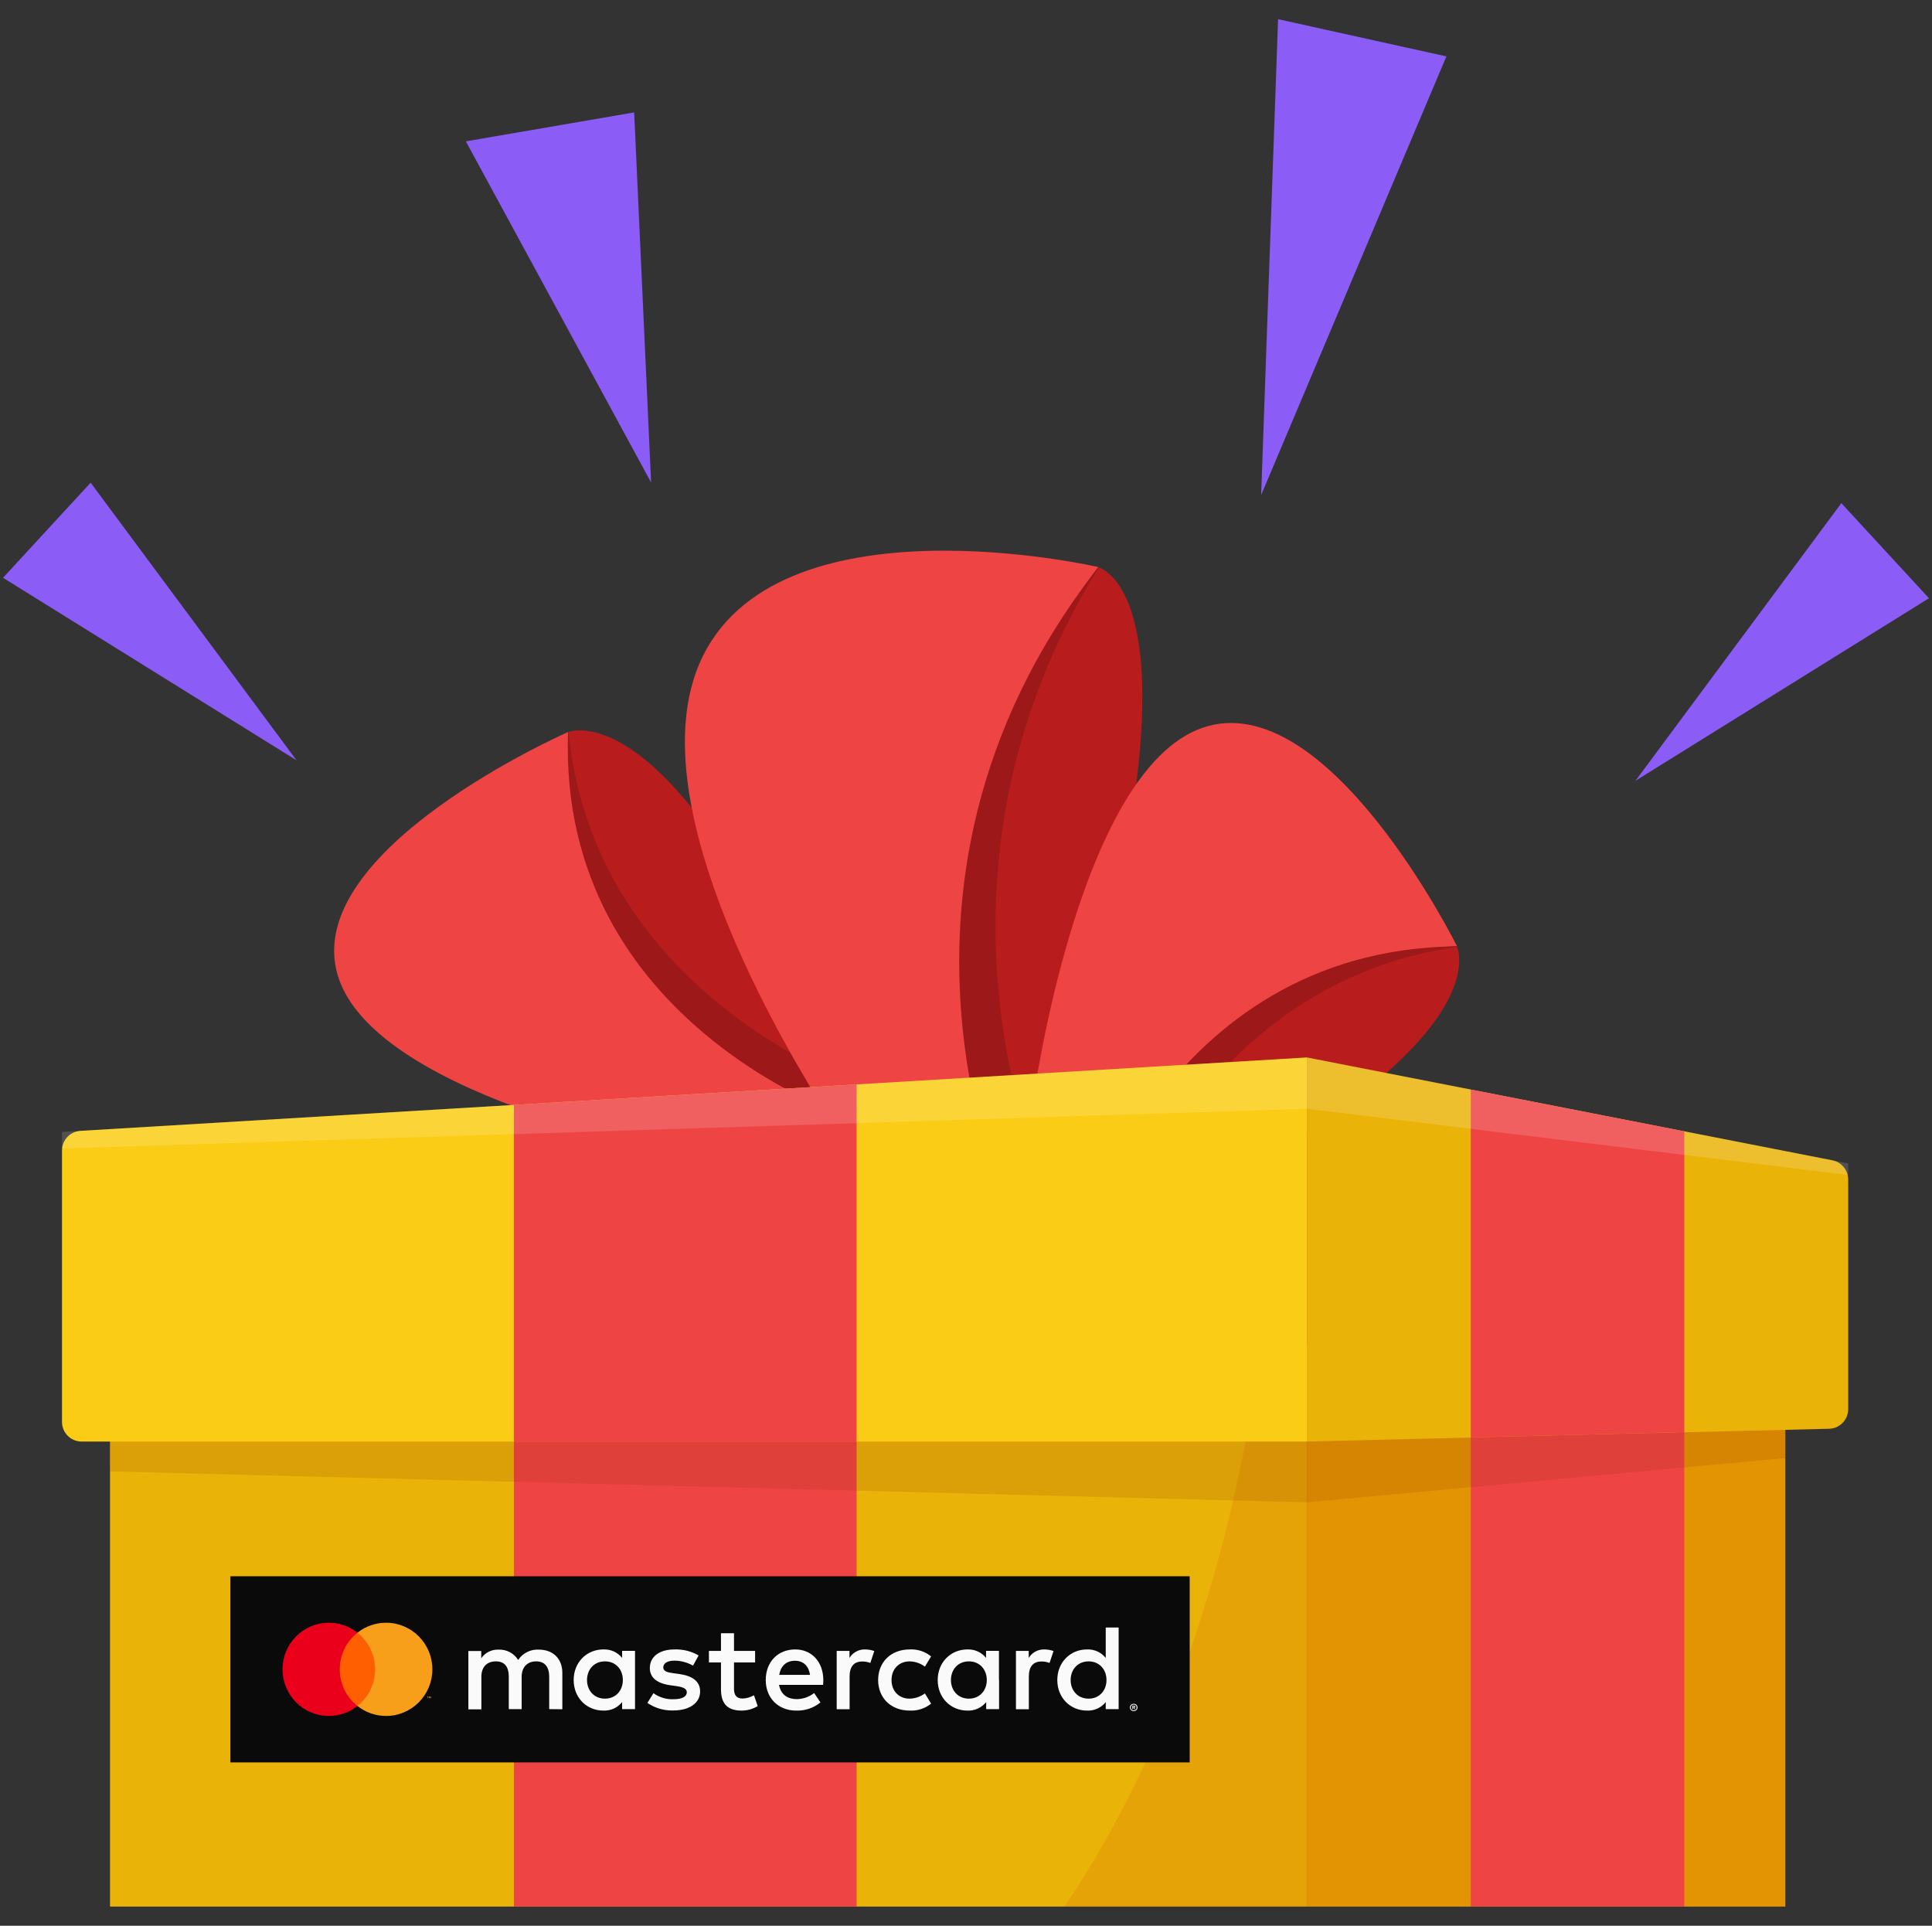 <svg width="602" height="600" viewBox="0 0 602 600" fill="none" xmlns="http://www.w3.org/2000/svg">
<rect x="0" y="0" width="602" height="600" fill="#333333" stroke="none"/>
<path d="M197.604 35.02L202.879 150.326L145.152 44.038L197.604 35.02Z" fill="#8B5CF6"/>
<path d="M450.691 17.572L392.965 154.247L398.24 5.975L450.691 17.572Z" fill="#8B5CF6"/>
<path d="M601.055 186.393L509.599 243.264L573.755 156.763L601.055 186.393Z" fill="#8B5CF6"/>
<path d="M28.243 150.386L92.398 236.888L0.943 180.016L28.243 150.386Z" fill="#8B5CF6"/>
<path d="M407.218 594.025V419.008L556.289 390.849V594.025H407.218Z" fill="#FFAA00"/>
<path opacity="0.3" d="M407.218 594.025V419.008L556.289 390.849V594.025H407.218Z" fill="#A16207"/>
<path d="M34.28 594.025V390.849L393.701 417.988L407.215 419.008V594.025H34.28Z" fill="#EAB308"/>
<path d="M219.282 361.014C219.282 361.014 116.745 342.912 105.208 303.795C93.672 264.677 176.991 228.082 176.991 228.082C176.991 228.082 172.742 314.902 267.047 349.065L219.282 361.014Z" fill="#EF4444"/>
<path d="M177.005 228.128C177.005 228.128 212.866 212.124 266.836 349.116C266.836 349.116 173.702 319.908 177.005 228.128Z" fill="#B91C1C"/>
<path opacity="0.15" d="M177.152 228.072C177.055 228.107 177.005 228.129 177.005 228.129C173.702 319.908 266.836 349.117 266.836 349.117C264.977 344.398 263.14 339.868 261.325 335.505C241.678 326.994 183.84 296.332 177.152 228.072Z" fill="black"/>
<path d="M266.818 360.916C266.818 360.916 194.967 260.26 217.936 206.755C240.905 153.25 342.254 176.681 342.254 176.681C342.254 176.681 265.943 272.124 317.357 384.621L266.818 360.916Z" fill="#EF4444"/>
<path d="M342.215 176.745C342.215 176.745 386.048 186.542 317.123 384.515C317.123 384.515 262.554 278.567 342.215 176.745Z" fill="#B91C1C"/>
<path opacity="0.15" d="M342.383 176.793C342.272 176.757 342.21 176.744 342.21 176.744C262.549 278.565 317.119 384.513 317.119 384.513C319.492 377.694 321.728 371.107 323.841 364.727C314.295 339.703 290.894 259.662 342.383 176.793Z" fill="black"/>
<path d="M321.859 343.322C321.859 343.322 335.8 240.102 374.723 226.737C413.645 213.373 454 294.824 454 294.824C454 294.824 366.362 294.683 335.897 390.442L321.859 343.322Z" fill="#EF4444"/>
<path d="M453.939 294.838C453.939 294.838 471.562 329.883 335.821 390.232C335.821 390.232 361.345 295.875 453.939 294.838Z" fill="#B91C1C"/>
<path opacity="0.15" d="M454.012 294.981C453.972 294.887 453.948 294.838 453.948 294.838C361.355 295.875 335.831 390.232 335.831 390.232C340.506 388.154 344.993 386.106 349.312 384.088C357.063 364.07 385.529 304.882 454.012 294.981Z" fill="black"/>
<path d="M407.215 449.136V329.467L570.956 361.514C573.82 362.075 575.887 364.585 575.887 367.504V439.054C575.887 442.366 573.245 445.074 569.933 445.155L407.215 449.136Z" fill="#EAB308"/>
<path d="M25.425 449.136H407.215V329.467L25.06 352.335C21.837 352.528 19.321 355.198 19.321 358.428V443.033C19.321 446.404 22.054 449.136 25.425 449.136Z" fill="#FACC15"/>
<path d="M160.14 344.252V449.136H266.914V337.863L160.14 344.252Z" fill="#EF4444"/>
<path d="M524.82 352.485L458.28 339.462V447.88L524.82 446.191V352.485Z" fill="#EF4444"/>
<path opacity="0.15" d="M19.322 352.678L407.215 329.467L575.887 362.479V366.09L407.215 345.457L19.322 357.837V352.678Z" fill="white"/>
<path opacity="0.15" d="M331.708 594.025C356.42 557.369 376.245 510.282 388.13 449.136H407.215V594.025H331.708Z" fill="#CC4B00"/>
<path d="M458.28 594.025V447.879L524.82 446.19V594.025H458.28Z" fill="#EF4444"/>
<path d="M160.14 449.136H266.914V594.025H160.14V449.136Z" fill="#EF4444"/>
<path opacity="0.15" d="M34.282 449.136L407.218 449.136L556.289 445.489V454.294L407.218 468.069L34.282 458.421V449.136Z" fill="#8A3300"/>
<rect width="298.912" height="58" transform="translate(71.789 491.109)" fill="#0A0A0A"/>
<path fill-rule="evenodd" clip-rule="evenodd" d="M105.082 531.525H117.707V508.692H105.082V531.525Z" fill="#FF5F00"/>
<path fill-rule="evenodd" clip-rule="evenodd" d="M105.868 520.109C105.868 515.477 108.023 511.351 111.379 508.693C108.924 506.748 105.828 505.588 102.462 505.588C94.494 505.588 88.035 512.089 88.035 520.109C88.035 528.129 94.494 534.63 102.462 534.63C105.828 534.63 108.924 533.47 111.379 531.525C108.023 528.866 105.868 524.741 105.868 520.109Z" fill="#EB001B"/>
<path fill-rule="evenodd" clip-rule="evenodd" d="M134.276 529.107V528.544H134.13L133.962 528.931L133.794 528.544H133.647V529.107H133.75V528.682L133.908 529.049H134.015L134.173 528.681V529.107H134.276ZM133.35 529.107V528.64H133.537V528.544H133.06V528.64H133.248V529.107H133.35ZM134.727 520.109C134.727 528.129 128.267 534.63 120.299 534.63C116.934 534.63 113.837 533.47 111.383 531.525C114.739 528.867 116.894 524.741 116.894 520.109C116.894 515.477 114.739 511.352 111.383 508.693C113.837 506.748 116.934 505.588 120.299 505.588C128.267 505.588 134.727 512.089 134.727 520.109Z" fill="#F79E1B"/>
<path d="M182.911 523.435C182.911 520.245 185.033 517.624 188.514 517.624C191.839 517.624 194.077 520.131 194.077 523.435C194.077 526.738 191.839 529.239 188.514 529.239C185.033 529.239 182.911 526.617 182.911 523.435ZM197.866 523.435V514.343H193.846V516.548C193.159 515.682 192.271 514.99 191.256 514.53C190.241 514.07 189.129 513.856 188.012 513.904C182.834 513.904 178.752 517.889 178.752 523.435C178.752 528.981 182.811 532.959 188.012 532.959C189.13 533.007 190.244 532.791 191.259 532.328C192.275 531.865 193.162 531.169 193.846 530.299V532.504H197.866V523.412V523.435ZM333.609 523.435C333.609 520.245 335.73 517.624 339.21 517.624C342.537 517.624 344.775 520.131 344.775 523.435C344.775 526.738 342.537 529.239 339.21 529.239C335.73 529.239 333.609 526.617 333.609 523.435ZM353.062 531.648V531.936H353.323C353.371 531.95 353.423 531.95 353.471 531.936C353.489 531.925 353.504 531.909 353.513 531.89C353.523 531.872 353.526 531.851 353.526 531.83C353.528 531.809 353.523 531.788 353.515 531.769C353.504 531.75 353.489 531.734 353.471 531.724C353.423 531.706 353.371 531.706 353.323 531.724L353.062 531.648ZM353.332 531.443C353.447 531.439 353.563 531.474 353.656 531.542C353.693 531.572 353.722 531.61 353.741 531.654C353.759 531.698 353.767 531.745 353.763 531.792C353.765 531.831 353.761 531.871 353.746 531.907C353.73 531.944 353.709 531.977 353.678 532.004C353.608 532.07 353.515 532.108 353.417 532.11L353.78 532.519H353.493L353.169 532.118H353.062V532.519H352.831V531.436L353.332 531.443ZM353.262 532.883C353.382 532.885 353.502 532.863 353.611 532.817C353.722 532.771 353.822 532.703 353.902 532.618C353.987 532.539 354.052 532.443 354.096 532.338C354.142 532.227 354.166 532.108 354.166 531.989C354.166 531.867 354.142 531.746 354.096 531.633C354.005 531.421 353.833 531.253 353.617 531.163C353.504 531.117 353.384 531.094 353.262 531.095C353.138 531.094 353.014 531.117 352.899 531.163C352.79 531.207 352.692 531.272 352.607 531.353C352.526 531.435 352.461 531.529 352.413 531.633C352.368 531.746 352.344 531.867 352.344 531.989C352.344 532.165 352.398 532.337 352.496 532.483C352.594 532.63 352.735 532.745 352.899 532.815C353.014 532.861 353.138 532.884 353.262 532.883ZM353.262 530.837C353.421 530.837 353.578 530.868 353.726 530.928C353.867 530.984 353.996 531.066 354.103 531.171C354.211 531.277 354.298 531.403 354.357 531.542C354.418 531.682 354.451 531.833 354.451 531.985C354.451 532.138 354.418 532.288 354.357 532.428C354.298 532.567 354.211 532.693 354.103 532.8C353.994 532.902 353.865 532.984 353.726 533.042C353.578 533.107 353.419 533.141 353.258 533.141C353.097 533.141 352.938 533.107 352.792 533.042C352.651 532.984 352.52 532.902 352.407 532.8C352.298 532.693 352.211 532.567 352.152 532.428C352.091 532.288 352.058 532.138 352.058 531.985C352.058 531.833 352.091 531.682 352.152 531.542C352.211 531.403 352.298 531.277 352.407 531.171C352.638 530.957 352.944 530.838 353.262 530.837ZM348.562 523.443V507.077H344.542V516.563C343.858 515.695 342.97 515 341.955 514.537C340.939 514.075 339.826 513.857 338.71 513.904C333.531 513.904 329.449 517.889 329.449 523.435C329.449 528.981 333.507 532.959 338.71 532.959C339.826 533.007 340.941 532.791 341.955 532.328C342.972 531.865 343.858 531.169 344.542 530.299V532.504H348.562V523.412V523.443ZM247.723 517.434C250.316 517.434 251.975 519.033 252.407 521.836H242.8C243.224 519.222 244.852 517.434 247.707 517.434H247.723ZM247.8 513.904C242.398 513.904 238.602 517.775 238.602 523.435C238.602 529.095 242.545 532.959 248.078 532.959C250.834 533.055 253.53 532.148 255.648 530.413L253.68 527.488C252.147 528.698 250.245 529.367 248.278 529.39C245.686 529.39 243.324 528.216 242.746 524.95H256.467C256.504 524.458 256.543 523.965 256.543 523.435C256.504 517.775 252.955 513.904 247.769 513.904H247.8ZM296.306 523.435C296.306 520.245 298.435 517.624 301.916 517.624C305.234 517.624 307.48 520.131 307.48 523.435C307.48 526.738 305.234 529.239 301.916 529.239C298.435 529.239 296.306 526.617 296.306 523.435ZM311.268 523.435V514.343H307.249V516.548C306.564 515.687 305.68 514.999 304.672 514.539C303.662 514.08 302.556 513.862 301.446 513.904C296.267 513.904 292.185 517.889 292.185 523.435C292.185 528.981 296.245 532.959 301.446 532.959C302.565 533.007 303.679 532.791 304.696 532.328C305.712 531.865 306.601 531.169 307.286 530.299V532.504H311.307V523.412L311.268 523.435ZM273.621 523.435C273.621 528.936 277.524 532.959 283.482 532.959C285.894 533.077 288.265 532.304 290.126 530.792L288.197 527.61C286.804 528.648 285.106 529.219 283.358 529.239C280.156 529.239 277.794 526.92 277.794 523.435C277.794 519.95 280.156 517.662 283.358 517.624C285.108 517.642 286.806 518.216 288.197 519.26L290.126 516.071C288.265 514.558 285.894 513.785 283.482 513.904C277.524 513.904 273.621 517.927 273.621 523.435ZM325.413 513.904C324.434 513.876 323.463 514.108 322.607 514.576C321.75 515.044 321.038 515.73 320.544 516.563V514.358H316.562V532.542H320.583V522.329C320.583 519.298 321.895 517.662 324.525 517.662C325.385 517.65 326.236 517.805 327.033 518.116L328.276 514.404C327.357 514.077 326.391 513.907 325.413 513.904ZM217.736 515.805C215.46 514.477 212.844 513.817 210.197 513.904C205.521 513.904 202.481 516.108 202.481 519.715C202.481 522.67 204.726 524.496 208.862 525.064L210.753 525.329C212.96 525.632 214.001 526.201 214.001 527.223C214.001 528.632 212.528 529.428 209.788 529.428C207.572 529.495 205.398 528.828 203.615 527.534L201.724 530.564C204.065 532.173 206.871 532.999 209.727 532.921C215.059 532.921 218.153 530.451 218.153 526.996C218.153 523.814 215.714 522.139 211.694 521.571L209.804 521.306C208.068 521.079 206.671 520.738 206.671 519.526C206.671 518.192 207.99 517.396 210.19 517.396C212.213 517.424 214.195 517.961 215.946 518.957L217.69 515.767L217.736 515.805ZM269.561 513.904C268.581 513.876 267.61 514.109 266.755 514.577C265.897 515.045 265.185 515.731 264.691 516.563V514.358H260.71V532.542H264.73V522.329C264.73 519.298 266.049 517.662 268.673 517.662C269.535 517.65 270.388 517.805 271.189 518.116L272.423 514.404C271.507 514.075 270.538 513.906 269.561 513.904ZM235.284 514.358H228.709V508.858H224.65V514.358H220.9V517.965H224.65V526.238C224.65 530.451 226.317 532.959 231.071 532.959C232.847 532.964 234.589 532.476 236.094 531.549L234.936 528.178C233.857 528.808 232.634 529.159 231.379 529.201C229.365 529.201 228.709 527.989 228.709 526.17V517.965H235.284V514.358ZM175.218 532.542V521.177C175.218 516.889 172.44 514.002 167.957 513.964C166.679 513.883 165.402 514.14 164.26 514.708C163.117 515.275 162.15 516.133 161.459 517.192C160.831 516.165 159.933 515.324 158.859 514.756C157.785 514.188 156.574 513.914 155.356 513.964C154.295 513.92 153.241 514.145 152.294 514.617C151.348 515.09 150.542 515.794 149.954 516.662V514.389H145.941V532.572H149.993V522.443C149.993 519.298 151.775 517.624 154.514 517.624C157.254 517.624 158.535 519.336 158.535 522.405V532.504H162.547V522.443C162.547 519.298 164.407 517.624 167.069 517.624C169.732 517.624 171.128 519.336 171.128 522.405V532.504L175.218 532.542Z" fill="#FAFAFA"/>
</svg>
